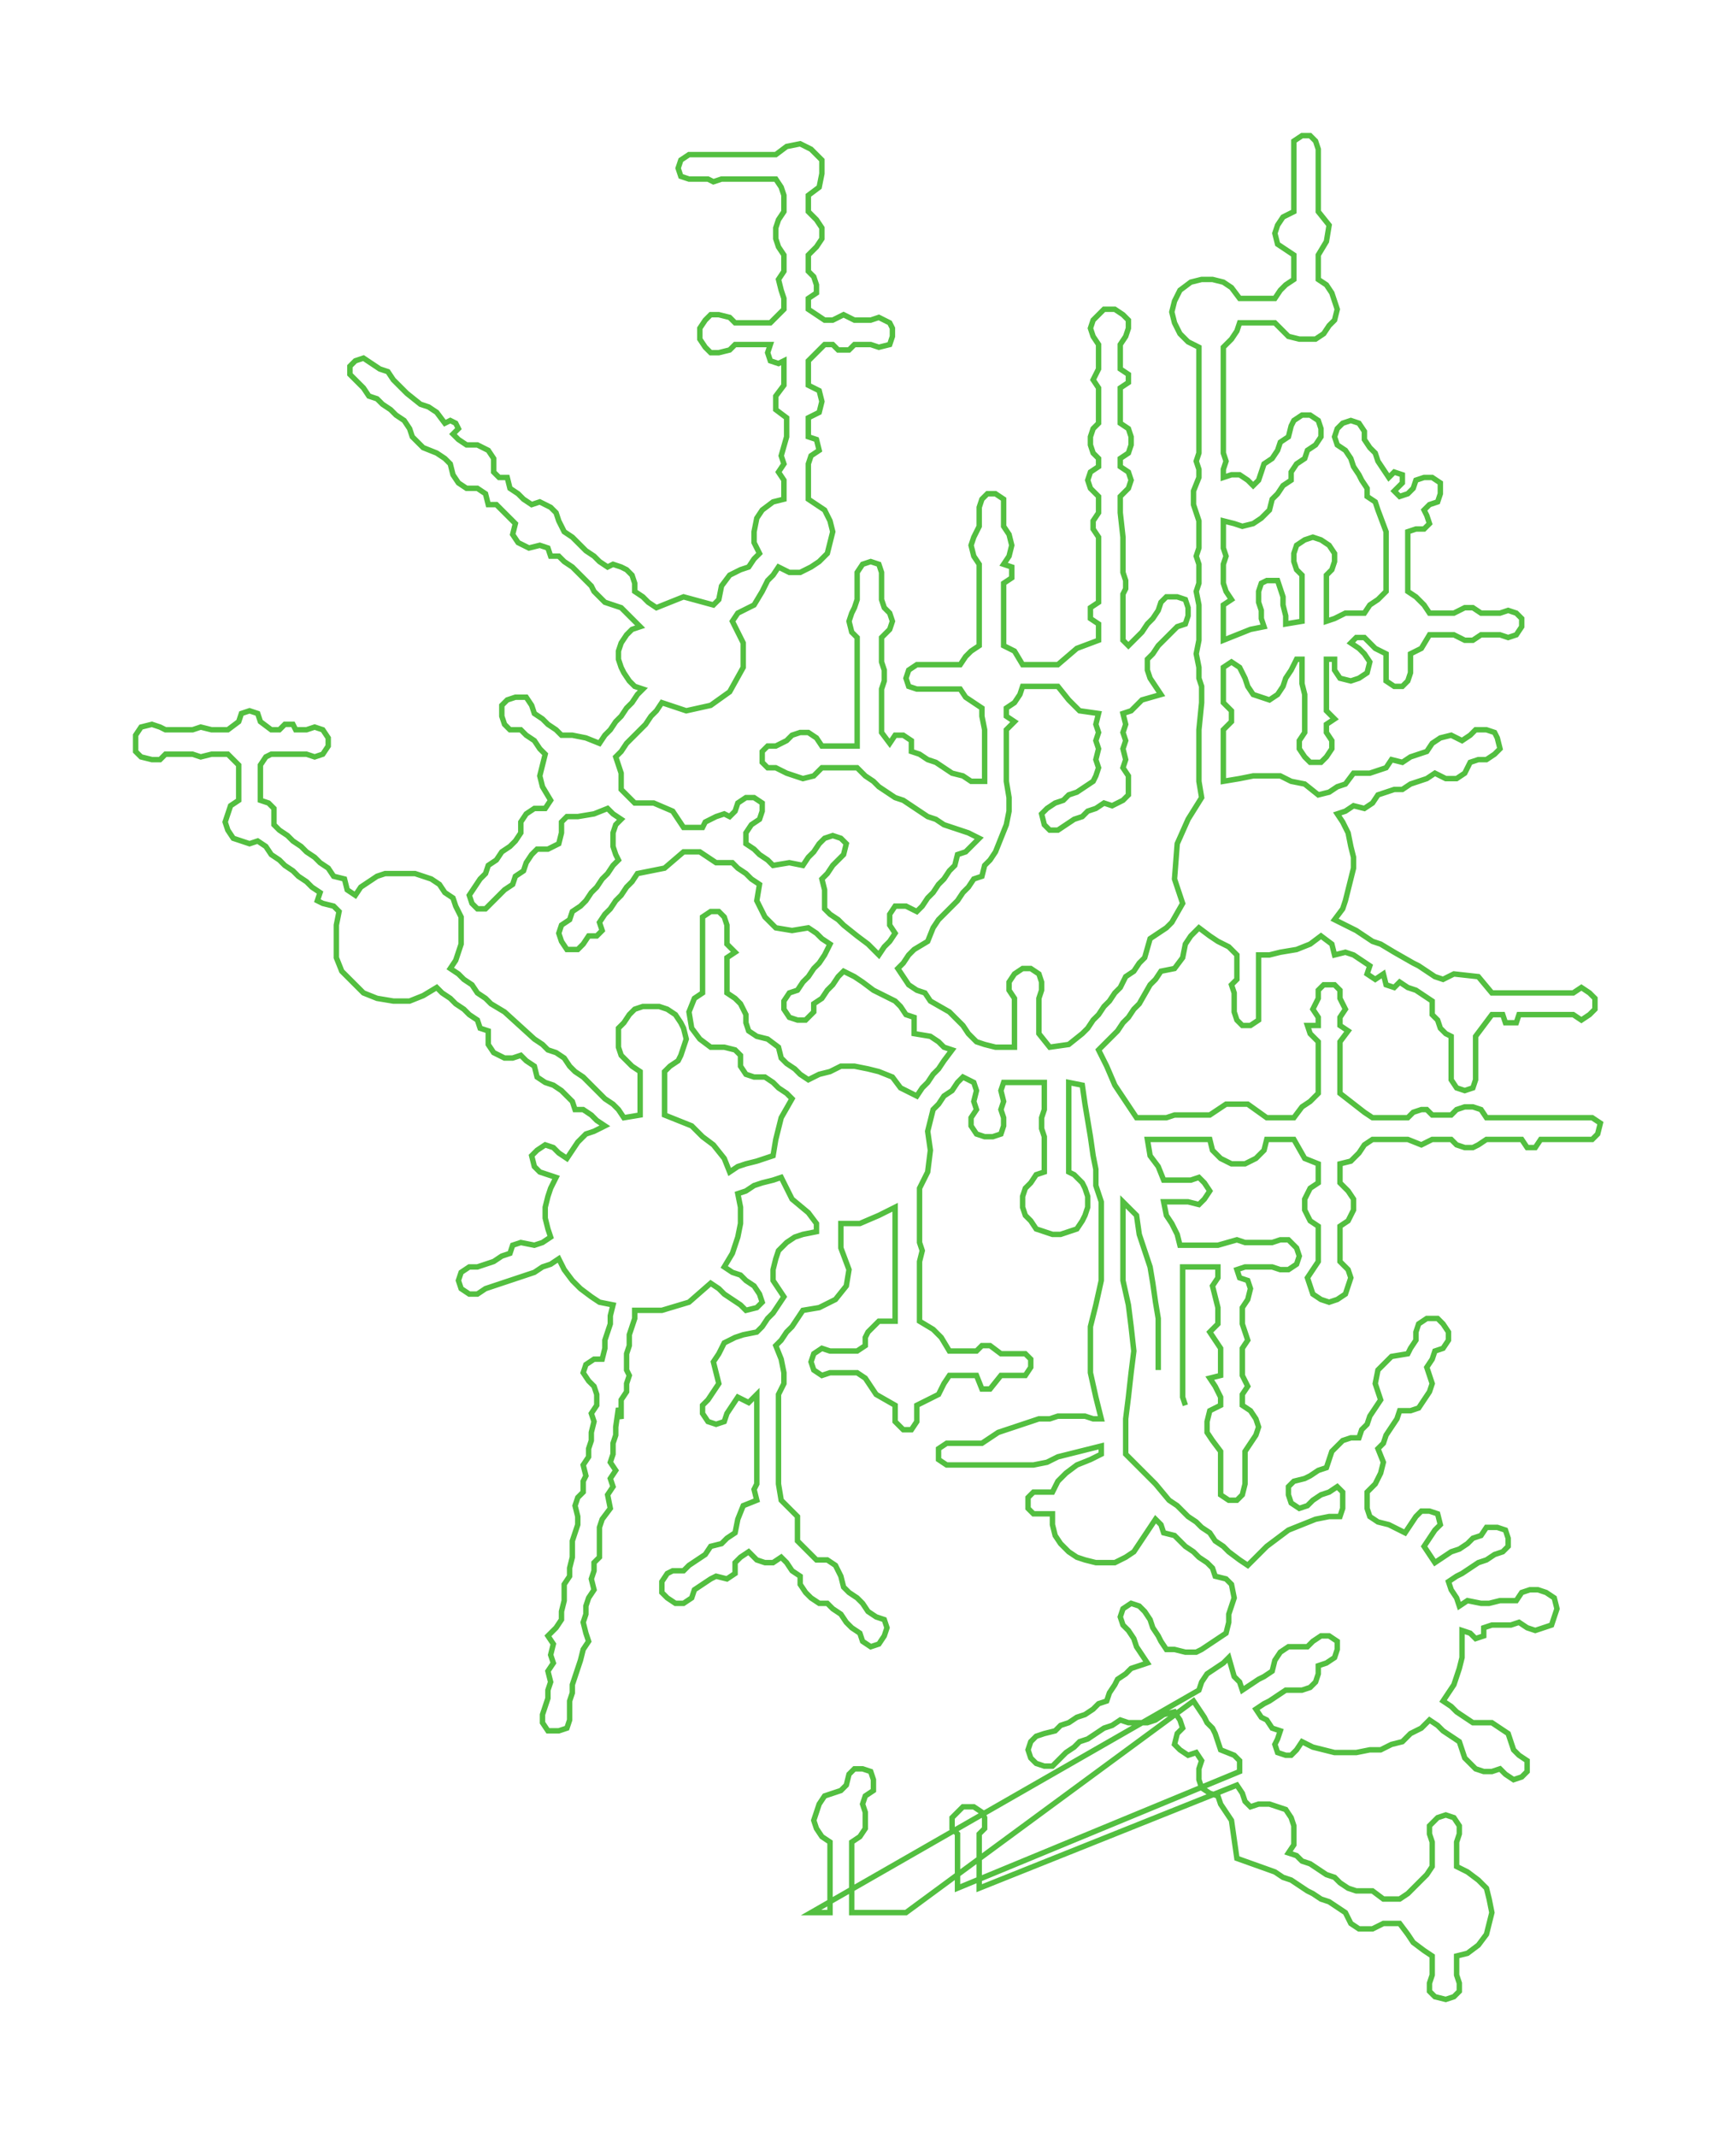 <svg xmlns="http://www.w3.org/2000/svg" width="640" height="787.728"><path style="stroke:#53bf40;stroke-width:2px;fill:none;" d="M427 505 L427 505 L427 502 L427 499 L427 495 L427 492 L427 489 L427 486 L426 480 L425 473 L424 467 L422 461 L420 455 L419 448 L414 443 L414 446 L414 450 L414 453 L414 456 L414 459 L414 463 L414 466 L414 469 L414 472 L416 481 L417 489 L418 498 L417 506 L416 515 L415 523 L415 533 L415 536 L421 542 L426 547 L431 553 L434 555 L438 559 L441 561 L443 563 L446 565 L448 568 L451 570 L453 572 L457 575 L460 577 L463 574 L467 570 L471 567 L475 564 L480 562 L485 560 L490 559 L494 559 L495 556 L495 553 L495 550 L493 548 L490 550 L487 551 L484 553 L482 555 L479 556 L476 554 L475 551 L475 548 L477 546 L481 545 L483 544 L486 542 L489 541 L490 538 L491 535 L493 533 L495 531 L498 530 L501 530 L502 527 L504 525 L505 522 L507 519 L509 516 L507 510 L508 505 L513 500 L519 499 L520 497 L522 494 L522 491 L523 488 L526 486 L530 486 L532 488 L534 491 L534 494 L532 497 L529 498 L528 501 L526 504 L527 507 L528 510 L527 513 L525 516 L523 519 L520 520 L516 520 L515 523 L513 526 L511 529 L510 532 L508 534 L510 539 L509 543 L507 547 L504 550 L504 553 L504 556 L505 559 L508 561 L512 562 L514 563 L518 565 L520 562 L522 559 L524 557 L527 557 L530 558 L531 562 L529 564 L527 567 L525 570 L529 576 L532 574 L535 572 L538 571 L541 569 L543 567 L546 566 L548 563 L552 563 L555 564 L556 567 L556 570 L554 572 L551 573 L548 575 L545 576 L542 578 L539 580 L537 581 L534 583 L535 586 L537 589 L538 592 L541 590 L546 591 L549 591 L553 590 L556 590 L559 590 L561 587 L564 586 L567 586 L570 587 L573 589 L574 593 L573 596 L572 599 L569 600 L566 601 L563 600 L560 598 L557 599 L554 599 L550 599 L547 600 L547 603 L544 604 L542 602 L539 601 L539 604 L539 608 L539 611 L538 615 L537 618 L536 621 L534 624 L532 627 L535 629 L537 631 L540 633 L543 635 L547 635 L550 635 L553 637 L556 639 L557 642 L558 645 L560 647 L563 649 L563 653 L561 655 L558 656 L555 654 L553 652 L550 653 L547 653 L544 652 L542 650 L540 648 L539 645 L538 642 L535 640 L532 638 L530 636 L527 634 L524 637 L520 639 L517 642 L513 643 L509 645 L505 645 L500 646 L496 646 L492 646 L488 645 L484 644 L480 642 L478 645 L476 647 L474 647 L471 646 L470 643 L471 641 L472 638 L469 637 L467 634 L465 633 L463 630 L466 628 L468 627 L471 625 L474 623 L477 623 L480 623 L483 622 L485 620 L486 617 L486 614 L489 613 L492 611 L493 608 L493 605 L490 603 L487 603 L484 605 L482 607 L478 607 L475 607 L472 609 L470 612 L469 616 L466 618 L464 619 L461 621 L458 623 L457 620 L455 618 L453 611 L451 613 L448 615 L445 617 L443 620 L442 623 L299 705 L302 705 L306 705 L306 701 L306 698 L306 695 L306 692 L306 688 L306 685 L306 682 L306 679 L303 677 L301 674 L300 671 L301 668 L302 665 L304 662 L307 661 L310 660 L312 658 L313 654 L315 652 L318 652 L321 653 L322 656 L322 660 L319 662 L318 665 L319 668 L319 671 L319 674 L317 677 L314 679 L314 682 L314 685 L314 688 L314 692 L314 695 L314 698 L314 701 L314 705 L318 705 L321 705 L324 705 L327 705 L331 705 L334 705 L440 627 L442 630 L444 633 L445 635 L447 637 L448 639 L449 642 L450 645 L455 647 L457 649 L457 653 L353 696 L353 693 L353 689 L353 686 L353 683 L353 680 L353 676 L351 674 L351 670 L353 668 L355 666 L359 666 L362 668 L363 670 L363 674 L361 676 L361 680 L361 683 L361 686 L361 689 L361 693 L361 696 L456 658 L458 661 L459 664 L461 666 L464 665 L468 665 L471 666 L474 667 L476 670 L477 673 L477 676 L477 680 L475 683 L478 684 L480 686 L483 687 L486 689 L489 691 L492 692 L494 694 L497 696 L500 697 L506 697 L510 700 L513 700 L516 700 L519 698 L521 696 L524 693 L526 691 L528 688 L528 685 L528 682 L528 679 L527 676 L527 673 L530 670 L533 669 L536 670 L538 673 L538 676 L537 679 L537 682 L537 685 L537 688 L541 690 L545 693 L548 696 L549 700 L550 705 L549 709 L548 713 L545 717 L541 720 L537 721 L537 724 L537 728 L538 731 L538 734 L536 736 L533 737 L529 736 L527 734 L527 731 L528 728 L528 724 L528 721 L525 719 L521 716 L519 713 L516 709 L513 709 L510 709 L506 711 L501 711 L498 709 L496 705 L493 703 L490 701 L487 700 L484 698 L482 697 L479 695 L476 693 L473 692 L470 690 L456 685 L454 671 L452 668 L450 665 L449 662 L446 661 L443 659 L442 656 L442 652 L443 649 L441 646 L438 647 L435 645 L433 643 L434 639 L436 637 L435 634 L433 631 L429 632 L426 634 L423 635 L419 635 L416 635 L413 634 L410 636 L407 637 L404 639 L401 641 L398 642 L396 644 L393 646 L391 648 L388 651 L385 651 L382 650 L380 648 L379 645 L380 642 L382 640 L385 639 L389 638 L391 636 L394 635 L397 633 L400 632 L403 630 L405 628 L408 627 L409 624 L411 621 L412 619 L415 617 L417 615 L420 614 L423 613 L421 610 L419 607 L418 604 L416 601 L414 599 L413 596 L414 593 L417 591 L420 592 L422 594 L424 597 L425 600 L427 603 L428 605 L430 608 L433 608 L437 609 L441 609 L443 608 L446 606 L449 604 L452 602 L453 598 L453 595 L454 592 L455 589 L454 584 L452 582 L448 581 L447 578 L445 576 L442 574 L440 572 L437 570 L435 568 L433 566 L429 565 L428 562 L426 560 L424 563 L422 566 L420 569 L418 572 L415 574 L411 576 L408 576 L404 576 L400 575 L397 574 L394 572 L391 569 L389 566 L388 562 L388 558 L384 558 L381 558 L379 556 L379 552 L381 550 L384 550 L388 550 L390 546 L393 543 L397 540 L402 538 L406 536 L406 533 L402 534 L398 535 L394 536 L390 537 L386 539 L381 540 L376 540 L371 540 L367 540 L362 540 L358 540 L355 540 L352 540 L349 540 L346 538 L346 534 L349 532 L352 532 L355 532 L358 532 L362 532 L365 530 L368 528 L371 527 L374 526 L377 525 L380 524 L383 523 L387 523 L390 522 L393 522 L396 522 L400 522 L403 523 L406 523 L404 515 L402 506 L402 498 L402 489 L404 481 L406 472 L406 469 L406 466 L406 463 L406 459 L406 456 L406 453 L406 450 L406 446 L406 443 L404 437 L404 431 L403 426 L402 419 L401 413 L400 407 L399 400 L394 399 L394 403 L394 406 L394 409 L394 412 L394 414 L394 416 L394 419 L394 422 L394 425 L394 429 L394 432 L396 433 L399 436 L400 438 L401 441 L401 445 L400 448 L399 450 L397 453 L394 454 L391 455 L388 455 L385 454 L382 453 L380 450 L378 448 L377 445 L377 441 L378 438 L380 436 L382 433 L385 432 L385 429 L385 425 L385 422 L385 419 L384 416 L384 414 L384 412 L385 409 L385 406 L385 403 L385 399 L380 399 L375 399 L370 399 L369 402 L370 406 L369 409 L370 412 L370 415 L369 418 L366 419 L363 419 L360 418 L358 415 L358 412 L360 409 L359 406 L360 402 L359 399 L355 397 L353 399 L351 402 L348 404 L346 407 L344 409 L342 417 L343 424 L342 432 L339 438 L339 445 L339 448 L339 451 L339 455 L339 458 L340 461 L339 465 L339 468 L339 471 L339 474 L339 478 L339 481 L339 484 L339 487 L344 490 L347 493 L350 498 L353 498 L356 498 L360 498 L362 496 L365 496 L369 499 L372 499 L375 499 L378 499 L380 501 L380 504 L378 507 L375 507 L372 507 L369 507 L365 512 L362 512 L360 507 L356 507 L353 507 L350 507 L348 510 L346 514 L342 516 L338 518 L338 521 L338 524 L336 527 L333 527 L330 524 L330 521 L330 518 L323 514 L319 508 L316 506 L313 506 L309 506 L306 506 L303 507 L300 505 L299 502 L300 499 L303 497 L306 498 L309 498 L313 498 L316 498 L319 496 L319 493 L320 491 L322 489 L324 487 L327 487 L330 487 L330 484 L330 481 L330 478 L330 474 L330 471 L330 468 L330 465 L330 458 L330 455 L330 451 L330 448 L330 445 L324 448 L317 451 L310 451 L310 454 L310 460 L313 468 L312 474 L308 479 L302 482 L296 483 L294 486 L292 489 L290 491 L288 494 L286 496 L288 501 L289 506 L289 510 L287 514 L287 517 L287 521 L287 524 L287 527 L287 530 L287 534 L287 537 L287 540 L287 543 L287 547 L288 553 L294 559 L294 568 L296 570 L299 573 L301 575 L305 575 L308 577 L310 581 L311 585 L313 587 L316 589 L318 591 L320 594 L323 596 L326 597 L327 600 L326 603 L324 606 L321 607 L318 605 L317 602 L314 600 L312 598 L310 595 L307 593 L305 591 L302 591 L299 589 L297 587 L295 584 L295 581 L292 579 L290 576 L288 574 L285 576 L282 576 L279 575 L276 572 L273 574 L271 576 L271 580 L268 582 L264 581 L262 582 L259 584 L256 586 L255 589 L252 591 L249 591 L246 589 L244 587 L244 583 L246 580 L248 579 L252 579 L254 577 L257 575 L260 573 L262 570 L266 569 L268 567 L271 565 L272 560 L274 555 L279 553 L278 549 L279 547 L279 543 L279 540 L279 537 L279 534 L279 530 L279 527 L279 524 L279 521 L279 517 L279 514 L276 517 L272 515 L270 518 L268 521 L267 524 L264 525 L261 524 L259 521 L259 518 L261 516 L263 513 L265 510 L264 506 L263 502 L265 499 L267 495 L271 493 L274 492 L279 491 L281 489 L283 486 L285 484 L287 481 L289 478 L287 475 L285 472 L285 468 L286 464 L287 461 L290 458 L293 456 L296 455 L301 454 L301 451 L298 447 L292 442 L288 434 L285 435 L281 436 L278 437 L275 439 L272 440 L273 445 L273 451 L272 456 L270 462 L267 467 L270 469 L273 470 L275 472 L278 474 L280 477 L281 480 L279 482 L275 483 L273 481 L270 479 L267 477 L265 475 L262 473 L254 480 L244 483 L234 483 L234 486 L233 489 L232 492 L232 496 L231 499 L231 502 L231 505 L232 507 L231 510 L231 513 L229 516 L229 523 L228 519 L227 526 L227 529 L226 532 L226 536 L225 539 L227 542 L225 545 L226 548 L224 551 L225 556 L222 560 L221 563 L221 566 L221 569 L221 571 L221 574 L219 576 L219 579 L218 582 L219 586 L217 589 L216 592 L216 595 L215 598 L216 602 L217 605 L215 608 L214 612 L213 615 L211 621 L211 624 L210 627 L210 631 L210 634 L209 637 L206 638 L202 638 L200 635 L200 632 L201 629 L202 626 L202 623 L203 620 L202 616 L204 613 L203 610 L204 606 L202 603 L205 600 L207 597 L207 594 L208 590 L208 587 L208 584 L210 581 L210 578 L211 574 L211 571 L211 568 L212 565 L213 562 L213 559 L212 555 L213 552 L215 550 L215 546 L216 544 L215 540 L217 537 L217 534 L218 531 L218 528 L219 524 L218 521 L220 518 L220 514 L219 511 L217 509 L215 506 L216 503 L219 501 L222 501 L223 497 L223 494 L224 491 L225 488 L225 485 L226 481 L221 480 L218 478 L214 475 L211 472 L208 468 L206 464 L203 466 L200 467 L197 469 L194 470 L191 471 L188 472 L185 473 L182 474 L179 475 L176 477 L173 477 L170 475 L169 472 L170 469 L173 467 L176 467 L179 466 L182 465 L185 463 L188 462 L189 459 L192 458 L197 459 L200 458 L203 456 L202 453 L201 449 L201 445 L202 441 L203 438 L205 434 L202 433 L199 432 L197 430 L196 426 L198 424 L201 422 L204 423 L206 425 L209 427 L211 424 L213 421 L216 418 L219 417 L223 415 L220 413 L218 411 L215 409 L212 409 L211 406 L209 404 L207 402 L204 400 L201 399 L198 397 L197 393 L194 391 L192 389 L189 390 L186 390 L184 389 L182 388 L180 385 L180 383 L180 380 L177 379 L176 376 L173 374 L171 372 L168 370 L166 368 L163 366 L161 364 L156 367 L151 369 L145 369 L139 368 L134 366 L130 362 L126 358 L124 353 L124 347 L124 341 L125 336 L123 334 L119 333 L117 332 L118 329 L115 327 L113 325 L110 323 L108 321 L105 319 L103 317 L100 315 L98 312 L95 310 L92 311 L89 310 L86 309 L84 306 L83 303 L84 300 L85 297 L88 295 L88 292 L88 288 L88 285 L88 282 L86 280 L84 278 L81 278 L78 278 L74 279 L71 278 L68 278 L65 278 L61 278 L59 280 L56 280 L52 279 L50 277 L50 274 L50 271 L52 268 L56 267 L59 268 L61 269 L65 269 L68 269 L71 269 L74 268 L78 269 L81 269 L84 269 L88 266 L89 263 L92 262 L95 263 L96 266 L100 269 L103 269 L105 267 L108 267 L109 269 L113 269 L116 268 L119 269 L121 272 L121 275 L119 278 L116 279 L113 278 L109 278 L103 278 L100 278 L98 279 L96 282 L96 285 L96 288 L96 292 L96 295 L99 296 L101 298 L101 301 L101 304 L103 306 L106 308 L108 310 L111 312 L113 314 L116 316 L118 318 L121 320 L123 323 L127 324 L128 328 L131 330 L133 327 L136 325 L139 323 L142 322 L146 322 L149 322 L153 322 L156 323 L159 324 L162 326 L164 329 L167 331 L168 334 L170 338 L170 341 L170 344 L170 348 L169 351 L168 354 L166 357 L169 359 L171 361 L174 363 L176 366 L179 368 L181 370 L186 373 L197 383 L200 385 L202 387 L205 388 L208 390 L210 393 L212 395 L215 397 L217 399 L221 403 L223 405 L226 407 L228 409 L230 412 L236 411 L236 408 L236 405 L236 401 L236 398 L236 395 L233 393 L231 391 L229 389 L228 386 L228 383 L228 379 L230 377 L232 374 L234 372 L237 371 L240 371 L243 371 L246 372 L249 374 L251 377 L252 379 L253 383 L252 386 L251 389 L250 391 L247 393 L245 395 L245 398 L245 401 L245 405 L245 408 L245 411 L250 413 L255 415 L259 419 L263 422 L267 427 L269 432 L272 430 L275 429 L279 428 L282 427 L285 426 L286 420 L288 412 L292 405 L290 403 L287 401 L285 399 L282 397 L278 397 L275 396 L273 393 L273 389 L271 387 L267 386 L262 386 L258 383 L255 379 L254 373 L256 368 L259 366 L259 363 L259 360 L259 356 L259 353 L259 348 L259 345 L259 342 L259 338 L262 336 L265 336 L267 338 L268 341 L268 345 L268 348 L271 351 L268 353 L268 356 L268 360 L268 363 L268 366 L271 368 L273 370 L275 374 L275 377 L276 380 L279 382 L283 383 L287 386 L288 390 L290 392 L293 394 L295 396 L298 398 L302 396 L306 395 L310 393 L315 393 L320 394 L324 395 L329 397 L332 401 L338 404 L340 401 L342 399 L344 396 L346 394 L348 391 L351 387 L348 386 L346 384 L343 382 L337 381 L337 375 L334 374 L332 371 L330 369 L326 367 L322 365 L318 362 L315 360 L311 358 L309 360 L307 363 L305 365 L303 368 L300 370 L300 373 L297 376 L294 376 L291 375 L289 372 L289 369 L291 366 L294 365 L296 362 L298 360 L300 357 L302 355 L304 352 L306 348 L303 346 L301 344 L298 342 L292 343 L286 342 L282 338 L279 332 L280 326 L277 324 L275 322 L272 320 L270 318 L264 318 L258 314 L255 314 L252 314 L245 320 L235 322 L233 325 L231 327 L229 330 L227 332 L225 335 L223 337 L221 340 L222 343 L220 345 L217 345 L215 348 L213 350 L209 350 L207 347 L206 344 L207 341 L210 339 L211 336 L214 334 L216 332 L218 329 L220 327 L222 324 L224 322 L226 319 L228 317 L227 315 L226 312 L226 309 L226 307 L227 304 L229 302 L226 300 L224 298 L219 300 L213 301 L209 301 L207 303 L207 307 L206 311 L202 313 L198 313 L196 315 L194 318 L193 321 L190 323 L189 326 L186 328 L184 330 L182 332 L179 335 L176 335 L174 333 L173 330 L175 327 L177 324 L179 322 L180 319 L183 317 L185 314 L188 312 L190 310 L192 307 L192 303 L194 300 L197 298 L201 298 L203 295 L200 290 L199 286 L200 282 L201 278 L199 276 L197 273 L194 271 L192 269 L188 269 L186 267 L185 264 L185 260 L187 258 L190 257 L194 257 L196 260 L197 263 L200 265 L202 267 L205 269 L207 271 L211 271 L216 272 L221 274 L223 271 L225 269 L227 266 L229 264 L231 261 L233 259 L235 256 L237 254 L234 253 L232 251 L230 248 L229 246 L228 243 L228 240 L229 237 L231 234 L233 232 L236 231 L234 229 L231 226 L229 224 L226 223 L223 222 L221 220 L219 218 L218 216 L215 213 L213 211 L211 209 L208 207 L206 205 L203 205 L202 202 L199 201 L195 202 L191 200 L189 197 L190 193 L188 191 L185 188 L183 186 L180 186 L179 182 L176 180 L172 180 L169 178 L167 175 L166 171 L164 169 L161 167 L156 165 L154 163 L152 161 L151 158 L149 155 L146 153 L144 151 L141 149 L139 147 L136 146 L134 143 L132 141 L129 138 L129 135 L131 133 L134 132 L137 134 L140 136 L143 137 L145 140 L147 142 L150 145 L155 149 L158 150 L161 152 L164 156 L166 155 L168 156 L169 158 L167 160 L169 162 L172 164 L176 164 L180 166 L182 169 L182 174 L184 176 L187 176 L188 180 L191 182 L193 184 L196 186 L199 185 L203 187 L205 189 L206 192 L208 196 L211 198 L214 201 L216 203 L219 205 L221 207 L224 209 L226 208 L229 209 L231 210 L233 212 L234 215 L234 218 L237 220 L239 222 L242 224 L252 220 L263 223 L265 221 L266 216 L269 212 L273 210 L276 209 L278 206 L280 204 L278 200 L278 196 L279 191 L281 188 L285 185 L289 184 L289 180 L289 177 L287 174 L289 171 L288 168 L290 161 L290 158 L290 154 L286 151 L286 146 L289 142 L289 139 L289 136 L289 133 L287 134 L284 133 L283 130 L284 127 L281 127 L277 127 L274 127 L271 127 L269 129 L265 130 L262 130 L260 128 L258 125 L258 121 L260 118 L262 116 L265 116 L269 117 L271 119 L274 119 L277 119 L281 119 L284 119 L287 116 L289 114 L289 110 L288 107 L287 103 L289 100 L289 97 L289 94 L287 91 L286 88 L286 84 L287 81 L289 78 L289 75 L289 72 L288 69 L286 66 L282 66 L279 66 L276 66 L273 66 L269 66 L266 66 L263 67 L261 66 L257 66 L254 66 L251 65 L250 62 L251 59 L254 57 L257 57 L261 57 L266 57 L269 57 L273 57 L276 57 L279 57 L282 57 L286 57 L290 54 L295 53 L299 55 L303 59 L303 64 L302 69 L298 72 L298 75 L298 78 L301 81 L303 84 L303 88 L301 91 L298 94 L298 97 L298 100 L300 102 L301 105 L301 108 L298 110 L298 114 L304 118 L307 118 L311 116 L315 118 L318 118 L321 118 L324 117 L328 119 L329 121 L329 124 L328 127 L324 128 L321 127 L318 127 L315 127 L313 129 L309 129 L307 127 L304 127 L301 130 L298 133 L298 136 L298 139 L298 142 L302 144 L303 148 L302 152 L298 154 L298 158 L298 161 L301 162 L302 166 L299 168 L298 171 L298 177 L298 180 L298 184 L301 186 L304 188 L306 192 L307 196 L306 200 L305 204 L302 207 L299 209 L295 211 L291 211 L287 209 L285 212 L283 214 L281 218 L278 223 L272 226 L270 229 L274 237 L274 246 L269 255 L262 260 L253 262 L244 259 L242 262 L240 264 L238 267 L236 269 L233 272 L231 274 L229 277 L227 279 L229 285 L229 291 L232 294 L234 296 L241 296 L248 299 L252 305 L255 305 L259 305 L260 303 L262 302 L264 301 L267 300 L269 301 L271 299 L272 296 L275 294 L278 294 L281 296 L281 299 L280 302 L277 304 L275 307 L275 311 L278 313 L280 315 L283 317 L285 319 L291 318 L296 319 L298 316 L300 314 L302 311 L304 309 L307 308 L310 309 L312 311 L311 315 L309 317 L307 319 L305 322 L303 324 L304 328 L304 332 L304 335 L306 337 L309 339 L311 341 L316 345 L320 348 L324 352 L326 349 L328 347 L330 344 L328 341 L328 337 L330 334 L334 334 L338 336 L340 334 L342 331 L344 329 L346 326 L348 324 L350 321 L352 319 L353 315 L356 314 L359 311 L361 309 L357 307 L354 306 L351 305 L348 304 L345 302 L342 301 L339 299 L336 297 L333 295 L330 294 L327 292 L324 290 L322 288 L319 286 L316 283 L313 283 L310 283 L307 283 L303 283 L300 286 L296 287 L293 286 L290 285 L286 283 L283 283 L281 281 L281 277 L283 275 L286 275 L290 273 L292 271 L295 270 L298 270 L301 272 L303 275 L307 275 L310 275 L313 275 L316 275 L316 270 L316 267 L316 264 L316 260 L316 257 L316 254 L316 251 L316 247 L316 244 L316 241 L316 238 L316 235 L314 233 L313 229 L314 226 L315 224 L316 221 L316 217 L316 214 L316 211 L318 208 L321 207 L324 208 L325 211 L325 214 L325 217 L325 221 L326 224 L328 226 L329 229 L328 232 L325 235 L325 238 L325 241 L325 244 L326 247 L326 251 L325 254 L325 257 L325 260 L325 263 L325 267 L325 270 L328 274 L330 271 L333 271 L336 273 L336 277 L339 278 L342 280 L345 281 L348 283 L351 285 L355 286 L358 288 L363 288 L363 285 L363 282 L363 279 L363 275 L363 272 L363 269 L362 264 L362 261 L359 259 L356 257 L354 254 L351 254 L348 254 L344 254 L341 254 L338 254 L335 253 L334 250 L335 247 L338 245 L341 245 L344 245 L348 245 L351 245 L354 245 L356 242 L358 240 L361 238 L361 234 L361 231 L361 228 L361 225 L361 221 L361 218 L361 215 L361 208 L359 205 L358 201 L359 198 L361 194 L361 190 L361 187 L362 184 L364 182 L367 182 L370 184 L370 187 L370 190 L370 194 L372 197 L373 201 L372 205 L370 208 L373 209 L373 213 L370 215 L370 218 L370 221 L370 225 L370 228 L370 231 L370 234 L370 238 L374 240 L377 245 L381 245 L384 245 L387 245 L390 245 L397 239 L405 236 L405 233 L405 230 L402 228 L402 224 L405 222 L405 219 L405 211 L405 208 L405 205 L405 201 L405 198 L403 195 L403 192 L405 189 L405 186 L405 183 L402 180 L401 177 L402 174 L405 172 L405 169 L403 167 L402 164 L402 161 L403 158 L405 156 L405 153 L405 150 L405 147 L405 143 L403 140 L405 136 L405 133 L405 130 L405 127 L403 124 L402 121 L403 118 L405 116 L407 114 L411 114 L414 116 L416 118 L416 121 L415 124 L413 127 L413 130 L413 133 L413 136 L416 138 L416 141 L413 143 L413 147 L413 150 L413 153 L413 156 L416 158 L417 161 L417 164 L416 167 L413 169 L413 172 L416 174 L417 177 L416 180 L413 183 L413 186 L413 189 L414 198 L414 201 L414 205 L414 208 L414 211 L415 214 L415 217 L414 219 L414 222 L414 230 L414 233 L414 236 L416 238 L419 235 L421 233 L423 230 L425 228 L427 225 L428 222 L430 220 L434 220 L437 221 L438 224 L438 227 L437 230 L434 231 L431 234 L429 236 L427 238 L425 241 L423 243 L423 247 L424 250 L428 256 L421 258 L419 260 L417 262 L414 263 L415 267 L414 270 L415 273 L414 276 L415 280 L414 283 L416 286 L416 288 L416 291 L416 293 L414 295 L412 296 L410 297 L407 296 L404 298 L401 299 L399 301 L396 302 L393 304 L390 306 L387 306 L385 304 L384 300 L386 298 L389 296 L392 295 L394 293 L397 292 L400 290 L403 288 L404 286 L405 283 L404 280 L405 276 L404 273 L405 270 L404 267 L405 263 L398 262 L394 258 L390 253 L387 253 L384 253 L381 253 L377 253 L376 256 L374 259 L371 261 L371 264 L374 266 L371 269 L371 272 L371 275 L371 279 L371 282 L371 285 L371 288 L372 294 L372 299 L371 304 L369 309 L367 314 L365 317 L363 319 L362 323 L359 324 L357 327 L355 329 L353 332 L351 334 L348 337 L346 339 L344 342 L342 347 L337 350 L335 352 L333 355 L331 357 L335 363 L338 365 L341 366 L343 369 L350 373 L353 376 L355 378 L357 381 L360 384 L363 385 L367 386 L371 386 L374 386 L374 381 L374 377 L374 374 L374 371 L374 368 L372 365 L372 362 L374 359 L377 357 L380 357 L383 359 L384 362 L384 365 L383 368 L383 371 L383 374 L383 377 L383 381 L387 386 L394 385 L399 381 L401 379 L403 376 L405 374 L407 371 L409 369 L411 366 L413 364 L415 360 L418 358 L420 355 L422 353 L424 346 L430 342 L432 340 L436 333 L433 324 L434 311 L438 302 L443 294 L442 288 L442 285 L442 282 L442 278 L442 275 L442 272 L442 269 L443 259 L443 256 L443 253 L442 250 L442 246 L441 241 L442 236 L442 233 L442 230 L442 227 L442 223 L441 218 L442 215 L442 212 L442 208 L441 205 L442 202 L442 199 L442 195 L442 192 L440 186 L440 181 L442 176 L442 173 L441 170 L442 167 L442 163 L442 160 L442 157 L442 154 L442 150 L442 147 L442 144 L442 141 L442 137 L442 134 L442 131 L442 128 L438 126 L435 123 L433 119 L432 115 L433 111 L435 107 L439 104 L443 103 L447 103 L451 104 L454 106 L457 110 L460 110 L463 110 L467 110 L470 110 L472 107 L474 105 L477 103 L477 100 L477 97 L477 94 L474 92 L471 90 L470 86 L471 83 L473 80 L477 78 L477 74 L477 71 L477 68 L477 65 L477 61 L477 58 L477 55 L477 52 L480 50 L483 50 L485 52 L486 55 L486 58 L486 61 L486 65 L486 68 L486 71 L486 74 L486 78 L490 83 L489 89 L486 94 L486 97 L486 100 L486 103 L489 105 L491 108 L492 111 L493 114 L492 118 L490 120 L488 123 L485 125 L482 125 L479 125 L475 124 L473 122 L470 119 L467 119 L463 119 L460 119 L457 119 L456 122 L454 125 L451 128 L451 131 L451 134 L451 137 L451 141 L451 144 L451 147 L451 150 L451 154 L451 157 L451 160 L451 163 L451 167 L452 170 L451 173 L451 176 L454 175 L457 175 L460 177 L462 179 L464 177 L465 174 L466 171 L469 169 L471 166 L472 163 L475 161 L476 157 L477 155 L480 153 L483 153 L486 155 L487 158 L487 161 L485 164 L482 166 L481 169 L478 171 L476 174 L476 177 L473 179 L471 182 L469 184 L468 188 L465 191 L462 193 L458 194 L455 193 L451 192 L451 195 L451 199 L451 202 L452 205 L451 208 L451 212 L451 215 L452 218 L454 221 L451 223 L451 227 L451 230 L451 233 L451 236 L456 234 L461 232 L466 231 L465 228 L465 225 L464 222 L464 218 L465 215 L467 214 L471 214 L472 217 L473 220 L473 223 L474 227 L474 230 L480 229 L480 225 L480 222 L480 219 L480 216 L480 212 L478 210 L477 207 L477 204 L478 201 L481 199 L484 198 L487 199 L490 201 L492 204 L492 207 L491 210 L489 212 L489 216 L489 219 L489 222 L489 225 L489 229 L492 228 L496 226 L500 226 L503 226 L505 223 L508 221 L511 218 L511 215 L511 212 L511 209 L511 205 L511 202 L511 199 L511 196 L508 188 L507 185 L504 183 L504 180 L502 177 L501 175 L499 172 L498 169 L496 166 L493 164 L492 161 L493 158 L495 156 L498 155 L501 156 L503 159 L503 162 L505 165 L507 167 L508 170 L510 173 L512 176 L514 174 L517 175 L517 178 L514 181 L516 183 L519 182 L521 180 L522 177 L525 176 L528 176 L531 178 L531 182 L530 185 L527 186 L525 188 L526 190 L527 193 L525 195 L522 195 L519 196 L519 199 L519 202 L519 205 L519 209 L519 212 L519 215 L519 218 L522 220 L525 223 L527 226 L530 226 L533 226 L536 226 L540 224 L543 224 L546 226 L549 226 L553 226 L556 225 L559 226 L561 228 L561 231 L559 234 L556 235 L553 234 L549 234 L546 234 L543 236 L540 236 L536 234 L533 234 L530 234 L527 234 L524 239 L520 241 L520 244 L520 248 L519 251 L517 253 L514 253 L511 251 L511 248 L511 244 L511 241 L507 239 L503 235 L500 235 L498 237 L501 239 L503 241 L505 244 L504 248 L501 250 L498 251 L494 250 L492 247 L492 243 L489 243 L489 246 L489 249 L489 252 L489 255 L489 259 L489 262 L492 265 L489 267 L489 270 L491 273 L491 276 L489 279 L487 281 L483 281 L481 279 L479 276 L479 273 L481 270 L481 267 L481 262 L481 259 L481 256 L480 252 L480 249 L480 246 L480 243 L478 243 L476 247 L474 250 L473 253 L471 256 L468 258 L465 257 L462 256 L460 253 L459 250 L457 246 L454 244 L451 246 L451 249 L451 253 L451 256 L451 259 L454 262 L454 266 L451 269 L451 272 L451 275 L451 278 L451 282 L451 285 L451 288 L457 287 L462 286 L467 286 L472 286 L476 288 L481 289 L486 293 L490 292 L493 290 L496 289 L499 285 L505 285 L508 284 L511 283 L513 280 L517 281 L520 279 L523 278 L526 277 L528 274 L531 272 L535 271 L539 273 L542 271 L544 269 L548 269 L551 270 L552 272 L553 276 L551 278 L548 280 L545 280 L542 281 L540 285 L537 287 L533 287 L529 285 L526 287 L523 288 L520 289 L517 291 L514 291 L511 292 L508 293 L506 296 L503 298 L499 297 L496 299 L493 300 L495 303 L497 307 L498 312 L499 316 L499 320 L498 324 L497 328 L496 332 L495 335 L492 339 L496 341 L500 343 L503 345 L506 347 L509 348 L514 351 L521 355 L523 356 L526 358 L529 360 L532 361 L536 359 L545 360 L550 366 L554 366 L560 366 L564 366 L567 366 L570 366 L573 366 L577 366 L580 366 L583 364 L586 366 L588 368 L588 372 L586 374 L583 376 L580 374 L577 374 L573 374 L570 374 L567 374 L564 374 L560 374 L559 377 L555 377 L554 374 L550 374 L547 378 L544 382 L544 385 L544 389 L544 392 L544 395 L544 398 L543 401 L540 402 L537 401 L535 398 L535 395 L535 392 L535 389 L535 385 L535 382 L533 381 L531 379 L530 376 L528 374 L528 371 L528 369 L525 367 L522 365 L519 364 L516 362 L514 364 L511 363 L510 359 L507 361 L504 359 L505 356 L502 354 L499 352 L496 351 L492 352 L491 348 L487 345 L483 348 L478 350 L472 351 L468 352 L464 352 L464 355 L464 358 L464 361 L464 366 L464 370 L464 373 L464 376 L461 378 L458 378 L456 376 L455 373 L455 370 L455 366 L454 363 L456 361 L456 358 L456 355 L456 352 L453 349 L449 347 L446 345 L442 342 L439 345 L437 348 L436 353 L433 357 L428 358 L426 361 L424 363 L420 370 L418 372 L416 375 L414 377 L412 380 L410 382 L408 384 L405 387 L408 393 L411 400 L415 406 L419 412 L423 412 L426 412 L430 412 L433 411 L436 411 L439 411 L443 411 L446 411 L452 407 L460 407 L467 412 L470 412 L474 412 L477 412 L480 408 L483 406 L486 403 L486 400 L486 397 L486 393 L486 390 L486 387 L486 384 L483 381 L482 378 L486 378 L486 375 L484 372 L486 368 L486 365 L488 363 L492 363 L494 365 L494 368 L496 372 L494 375 L494 378 L497 380 L494 384 L494 387 L494 390 L494 393 L494 397 L494 400 L494 403 L503 410 L506 412 L509 412 L512 412 L516 412 L519 412 L521 410 L524 409 L526 409 L528 411 L532 411 L535 411 L537 409 L540 408 L543 408 L546 409 L548 412 L551 412 L554 412 L557 412 L561 412 L568 412 L571 412 L574 412 L578 412 L581 412 L584 412 L587 412 L590 414 L589 418 L587 420 L584 420 L581 420 L578 420 L574 420 L571 420 L568 420 L566 423 L563 423 L561 420 L557 420 L554 420 L551 420 L548 420 L545 422 L543 423 L540 423 L537 422 L535 420 L532 420 L528 420 L524 422 L519 420 L516 420 L512 420 L509 420 L506 420 L503 422 L501 425 L498 428 L494 429 L494 433 L494 436 L497 439 L499 442 L499 446 L497 450 L494 452 L494 456 L494 459 L494 462 L494 465 L497 468 L498 471 L497 474 L496 477 L493 479 L490 480 L487 479 L484 477 L483 474 L482 471 L484 468 L486 465 L486 462 L486 459 L486 456 L486 452 L483 450 L481 446 L481 442 L483 438 L486 436 L486 433 L486 429 L481 427 L477 420 L474 420 L470 420 L467 420 L466 424 L463 427 L459 429 L454 429 L450 427 L447 424 L446 420 L443 420 L439 420 L436 420 L433 420 L430 420 L426 420 L423 420 L424 426 L427 430 L429 435 L432 435 L435 435 L439 435 L442 434 L444 436 L446 439 L444 442 L442 444 L438 443 L435 443 L432 443 L429 443 L430 448 L432 451 L434 455 L435 459 L440 459 L443 459 L446 459 L449 459 L456 457 L459 458 L463 458 L466 458 L469 458 L472 457 L475 457 L478 460 L479 463 L478 466 L475 468 L472 468 L469 467 L466 467 L463 467 L459 467 L456 468 L457 471 L460 472 L461 475 L460 479 L458 482 L458 485 L458 488 L460 494 L458 497 L458 500 L458 504 L458 507 L460 511 L458 514 L458 518 L461 520 L463 523 L464 526 L463 529 L461 532 L459 535 L459 538 L459 541 L459 544 L459 547 L458 551 L456 553 L453 553 L450 551 L450 548 L450 544 L450 541 L450 538 L450 535 L447 531 L445 528 L445 524 L446 520 L450 518 L450 515 L448 511 L446 508 L450 507 L450 504 L450 500 L450 497 L448 494 L446 491 L449 488 L449 485 L449 482 L448 478 L447 474 L449 471 L449 467 L446 467 L443 467 L440 467 L436 467 L436 472 L436 477 L436 481 L436 486 L436 489 L436 492 L436 495 L436 499 L436 502 L436 505 L436 508 L436 512 L436 515 L437 518"/></svg>